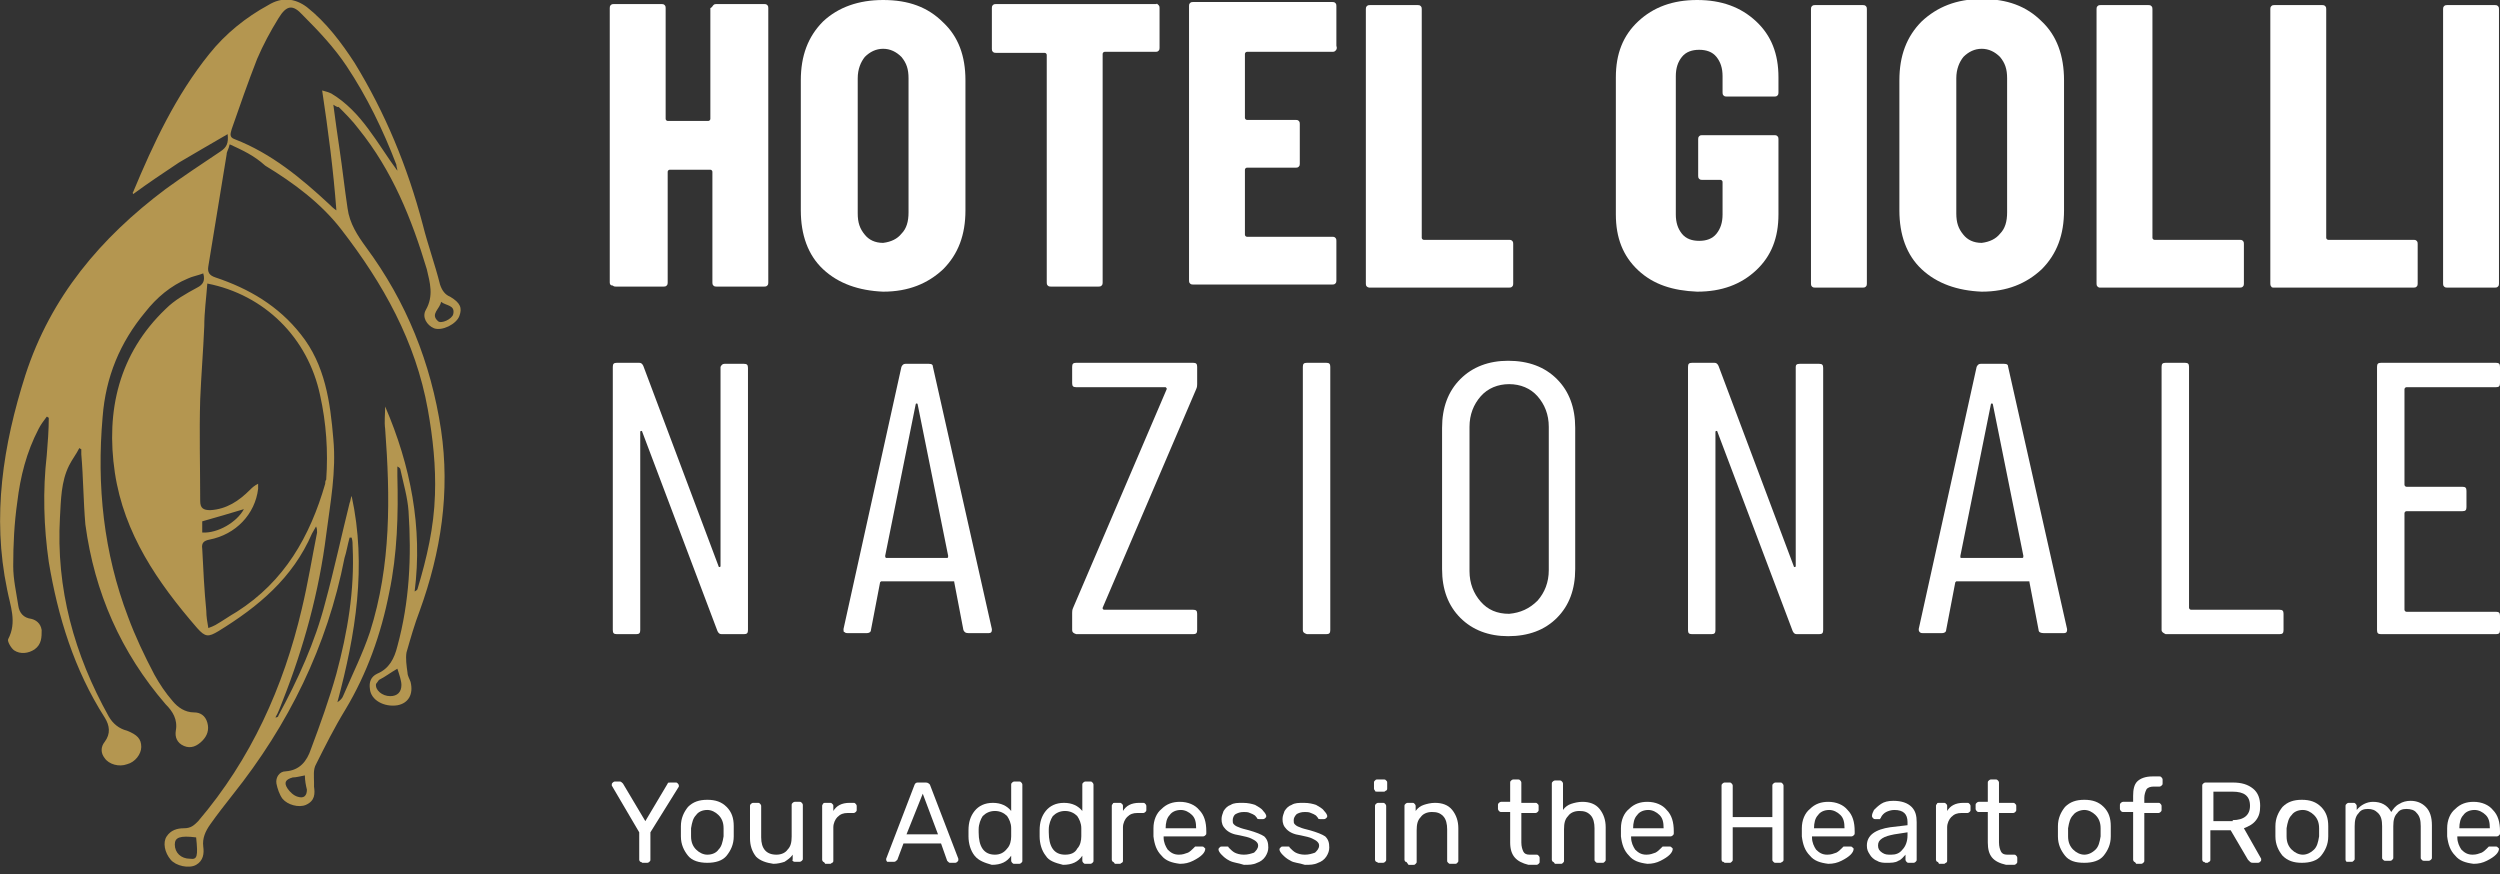 <?xml version="1.0" encoding="utf-8"?>
<!-- Generator: Adobe Illustrator 23.0.4, SVG Export Plug-In . SVG Version: 6.00 Build 0)  -->
<svg version="1.1" id="Livello_1" xmlns="http://www.w3.org/2000/svg" xmlns:xlink="http://www.w3.org/1999/xlink" x="0px" y="0px"
	 viewBox="0 0 246 86" style="enable-background:new 0 0 246 86;" xml:space="preserve">
<rect x="0" y="0" width="246" height="86" fill="#333333" stroke="none"/>
<style type="text/css">
	.st0{fill:#B49650;}
	.st1{fill:#FFFFFF;}
</style>
<g>
	<g>
		<g>
			<path class="st0" d="M32.8,10.3c0.2,1.6,0.4,2.9,0.6,4.3c0.3,2,0.5,3.9,0.8,5.9c0.2,1.5,1,2.7,1.8,3.8c4,5.4,6.4,11.4,7.4,18
				c0.9,6.1,0,12-2.1,17.8c-0.5,1.3-0.9,2.7-1.3,4.1c-0.1,0.6,0,1.3,0.1,2c0,0.3,0.2,0.6,0.3,0.9c0.3,1.2-0.2,2.1-1.3,2.3
				c-1.3,0.2-2.6-0.5-2.7-1.6c-0.1-0.7,0.1-1.2,0.7-1.5c1.2-0.5,1.7-1.5,2-2.7c1.2-4.4,1.4-8.8,1.1-13.3c-0.1-1.4-0.5-2.7-0.8-4.1
				c0-0.1-0.1-0.2-0.3-0.3c0,0.3,0,0.6,0,0.9c0.1,3.8,0,7.7-0.8,11.5c-0.8,4.1-2.2,8-4.3,11.5c-1.1,1.8-2,3.6-2.9,5.4
				c-0.3,0.5-0.2,1.2-0.2,1.8c0,0.1,0,0.2,0,0.4c0.1,0.7,0.1,1.4-0.8,1.8c-0.7,0.3-1.8,0-2.3-0.6c-0.3-0.4-0.5-1-0.6-1.5
				c-0.1-0.6,0.3-1.2,0.9-1.2c1.4-0.1,2.1-1,2.5-2.2c0.9-2.4,1.8-4.9,2.5-7.4c1.1-4.1,1.8-8.2,1.6-12.5c0-0.3,0-0.6-0.1-0.9
				c-0.1,0-0.1,0-0.2,0c-0.2,0.7-0.3,1.4-0.5,2c-1.7,8.7-5.5,16.4-11,23.3c-0.7,0.9-1.5,1.9-2.2,2.9c-0.5,0.7-0.8,1.4-0.7,2.2
				c0.1,0.7,0,1.4-0.7,1.8c-0.7,0.4-2,0.1-2.5-0.5c-0.6-0.7-0.8-1.7-0.4-2.3c0.4-0.6,1-0.8,1.7-0.8c0.7,0,1-0.3,1.4-0.7
				c5.2-6.1,8.4-13.2,10.2-20.9c0.6-2.5,1-5,1.5-7.5c0-0.2,0-0.4-0.1-0.6c-0.1,0.2-0.3,0.5-0.4,0.7c-1.9,4.4-5.3,7.2-9.2,9.6
				c-1,0.6-1.3,0.6-2.1-0.3c-3.9-4.5-7.2-9.3-8.1-15.3c-0.9-6.1,0.4-11.7,5-16.1c0.9-0.9,2-1.5,3.1-2.1c0.6-0.3,0.8-0.7,0.6-1.4
				c-0.5,0.2-1.1,0.3-1.5,0.5c-1.7,0.7-3.1,1.9-4.2,3.3c-2.5,3-3.9,6.4-4.2,10.3c-0.6,6.8,0.1,13.4,2.5,19.7
				c0.7,1.9,1.6,3.8,2.6,5.7c0.5,0.9,1.1,1.8,1.8,2.6c0.5,0.6,1.2,1.1,2.1,1.1c0.6,0,1.1,0.3,1.3,1c0.2,0.7,0,1.3-0.5,1.8
				c-0.5,0.5-1.1,0.8-1.8,0.5c-0.7-0.3-0.9-0.9-0.8-1.5c0.2-1.1-0.3-1.9-1-2.6c-4.4-5.1-7-11-7.9-17.7C8.2,49.3,8.2,47,8,44.7
				c0-0.2,0-0.3,0-0.5c-0.1,0-0.1-0.1-0.2-0.1c-0.3,0.6-0.7,1.1-1,1.7C6,47.4,6,49.2,5.9,50.9c-0.4,7,1.4,13.5,4.8,19.6
				c0.4,0.7,1,1.2,1.8,1.4c1,0.4,1.4,0.8,1.4,1.6c0,0.7-0.6,1.5-1.4,1.7c-0.8,0.3-1.8,0-2.2-0.6c-0.4-0.5-0.4-1.1,0-1.6
				c0.6-0.8,0.5-1.6,0-2.4c-3-4.7-4.6-9.9-5.5-15.3c-0.5-3.5-0.6-7-0.2-10.5c0.1-1.2,0.2-2.5,0.2-3.7c-0.1,0-0.1-0.1-0.2-0.1
				c-0.3,0.4-0.6,0.8-0.8,1.2c-1.2,2.3-1.8,4.7-2.1,7.2c-0.3,2.1-0.4,4.2-0.4,6.3c0,1.3,0.3,2.6,0.5,3.9c0.1,0.7,0.5,1.2,1.3,1.3
				C3.5,61,4,61.3,4.1,62c0,0.7,0,1.4-0.7,1.9c-0.6,0.4-1.4,0.5-2,0.1c-0.3-0.2-0.7-0.9-0.6-1.1C1.7,61.2,1,59.6,0.7,58
				c-1.5-7.2-0.4-14.2,1.8-21.1c2.5-7.7,7.4-13.5,13.8-18.3c1.8-1.3,3.6-2.5,5.4-3.7c0.6-0.4,0.8-0.8,0.7-1.7
				c-1.7,1-3.3,1.9-4.8,2.8c-1.5,1-3,2-4.5,3.1c0-0.1-0.1-0.1,0-0.2c2-4.8,4.2-9.5,7.5-13.6c1.6-2,3.6-3.6,5.8-4.8
				c1.3-0.8,2.6-0.7,3.8,0.2c1.9,1.5,3.4,3.5,4.7,5.5c3,4.9,5.2,10.2,6.7,15.9c0.5,2,1.2,3.9,1.7,5.9c0.2,0.6,0.5,1,1,1.2
				c1,0.6,1.2,1.1,0.9,1.9c-0.3,0.8-1.7,1.5-2.5,1.2c-0.7-0.3-1.2-1.1-0.8-1.8c0.8-1.4,0.4-2.7,0.1-4c-1.5-5-3.4-9.7-6.7-13.8
				c-0.6-0.8-1.3-1.5-2-2.2C33.3,10.6,33.1,10.5,32.8,10.3z M22.6,14.2c-0.1,0.5-0.3,0.7-0.3,1c-0.6,3.7-1.2,7.3-1.8,11
				c-0.1,0.6,0.1,0.9,0.7,1.1c3.3,1.1,6.2,2.8,8.4,5.6c2.4,3,2.9,6.7,3.2,10.3c0.3,3.2-0.3,6.3-0.7,9.4c-0.7,5.6-2.2,11.1-4.3,16.4
				c-0.2,0.5-0.4,1.1-0.7,1.6c0.2,0,0.3-0.1,0.3-0.2c1.9-3.5,3.6-7.2,4.6-11.1c0.9-3.3,1.6-6.6,2.4-9.8c0.1-0.2,0.1-0.5,0.2-0.7
				c1.5,6.9,0.4,13.6-1.4,20.3c0.3-0.2,0.5-0.4,0.6-0.7c0.9-2.1,1.9-4.1,2.6-6.2c2.1-6.6,2-13.3,1.5-20c-0.1-0.7,0-1.5,0-2.2
				c2.5,5.8,3.7,11.9,2.9,18.2c0.2-0.1,0.3-0.2,0.3-0.3c0.9-3,1.6-6,1.7-9.2c0.1-2.8-0.2-5.6-0.7-8.4c-1.2-6.7-4.4-12.4-8.5-17.7
				c-2-2.6-4.7-4.6-7.5-6.3C25,15.3,23.9,14.8,22.6,14.2z M20.4,27.9c-0.1,1.4-0.3,2.8-0.3,4.2c-0.1,2.4-0.3,4.8-0.4,7.2
				c-0.1,3.3,0,6.7,0,10c0,0.7,0.3,0.9,1,0.9c1.6-0.1,2.8-0.9,3.9-2c0.2-0.2,0.4-0.4,0.8-0.6c0,0.3,0,0.4,0,0.5
				c-0.3,2.5-2.2,4.5-4.8,5c-0.5,0.1-0.8,0.3-0.7,0.9c0.1,2,0.2,4.1,0.4,6.1c0,0.6,0.1,1.1,0.2,1.7c0.3-0.1,0.5-0.2,0.7-0.3
				c0.7-0.4,1.4-0.9,2.1-1.3c4.7-3,7.2-7.4,8.7-12.6c0-0.1,0-0.3,0.1-0.4c0.2-2.8,0-5.6-0.6-8.3C30.3,33.2,26,29,20.4,27.9z
				 M31.7,8.9c0.4,0.1,0.7,0.2,0.9,0.3c3,1.8,4.5,4.9,6.5,7.6c0-0.2-0.1-0.4-0.1-0.6c-1.3-3.4-2.9-6.7-4.9-9.7
				c-1.2-1.8-2.7-3.4-4.3-5c-1-1.1-1.6-1-2.4,0.3c-0.8,1.3-1.5,2.6-2.1,4c-0.9,2.3-1.7,4.6-2.5,6.9c-0.1,0.4-0.3,0.8,0.3,1
				c3.6,1.4,6.5,3.8,9.3,6.4c0.2,0.2,0.4,0.4,0.7,0.6C32.8,16.7,32.3,12.9,31.7,8.9z M39.1,65.8c-0.7,0.4-1.2,0.8-1.8,1.1
				c-0.1,0.1-0.2,0.3-0.3,0.4c-0.1,0.6,0.6,1.2,1.4,1.2c0.7,0,1.1-0.4,1.1-1.1C39.5,67,39.3,66.4,39.1,65.8z M24,50.1
				c-1.3,0.4-2.7,0.8-4.1,1.2c0,0.3,0,0.7,0,1.1C21.4,52.5,23.3,51.4,24,50.1z M19.3,82.4c-1.6-0.2-2.1,0-2.1,0.7
				c0,0.8,0.6,1.4,1.5,1.4C19.4,84.6,19.5,84.3,19.3,82.4z M30,76.3c-0.5,0.1-0.9,0.2-1.2,0.2c-0.7,0.2-0.9,0.5-0.5,1.1
				c0.2,0.3,0.6,0.7,1,0.8c0.6,0.2,0.9-0.1,0.9-0.7C30.1,77.3,30,76.8,30,76.3z M43.4,29.7c-0.1,0.7-1.1,1.2-0.3,1.9
				c0.3,0.3,1.4-0.2,1.5-0.7C44.8,30,43.9,30.1,43.4,29.7z"/>
		</g>
	</g>
	<g>
		<path class="st1" d="M70.2,0.5c0.1-0.1,0.2-0.1,0.3-0.1h4.7c0.1,0,0.2,0,0.3,0.1c0.1,0.1,0.1,0.2,0.1,0.3v27c0,0.1,0,0.2-0.1,0.3
			c-0.1,0.1-0.2,0.1-0.3,0.1h-4.7c-0.1,0-0.2,0-0.3-0.1c-0.1-0.1-0.1-0.2-0.1-0.3V16.9c0-0.1-0.1-0.2-0.2-0.2h-4
			c-0.1,0-0.2,0.1-0.2,0.2v10.9c0,0.1,0,0.2-0.1,0.3c-0.1,0.1-0.2,0.1-0.3,0.1h-4.7c-0.1,0-0.2,0-0.3-0.1C60.1,28.1,60,28,60,27.8
			v-27c0-0.1,0-0.2,0.1-0.3c0.1-0.1,0.2-0.1,0.3-0.1h4.7c0.1,0,0.2,0,0.3,0.1c0.1,0.1,0.1,0.2,0.1,0.3v10.9c0,0.1,0.1,0.2,0.2,0.2h4
			c0.1,0,0.2-0.1,0.2-0.2V0.8C70.1,0.7,70.1,0.6,70.2,0.5z"/>
		<path class="st1" d="M81,26.5c-1.5-1.4-2.2-3.4-2.2-5.8V7.9c0-2.4,0.7-4.3,2.2-5.8C82.5,0.7,84.5,0,86.9,0c2.5,0,4.4,0.7,5.9,2.2
			C94.3,3.6,95,5.5,95,7.9v12.8c0,2.4-0.7,4.3-2.2,5.8c-1.5,1.4-3.4,2.2-5.9,2.2C84.5,28.6,82.5,27.9,81,26.5z M88.7,23
			c0.5-0.5,0.7-1.2,0.7-2.1V7.7c0-0.9-0.2-1.5-0.7-2.1c-0.5-0.5-1.1-0.8-1.8-0.8c-0.7,0-1.3,0.3-1.8,0.8c-0.4,0.5-0.7,1.2-0.7,2.1
			V21c0,0.9,0.2,1.5,0.7,2.1c0.4,0.5,1,0.8,1.8,0.8C87.7,23.8,88.3,23.5,88.7,23z"/>
		<path class="st1" d="M114,0.5c0.1,0.1,0.1,0.2,0.1,0.3v3.9c0,0.1,0,0.2-0.1,0.3c-0.1,0.1-0.2,0.1-0.3,0.1h-5
			c-0.1,0-0.2,0.1-0.2,0.2v22.5c0,0.1,0,0.2-0.1,0.3c-0.1,0.1-0.2,0.1-0.3,0.1h-4.7c-0.1,0-0.2,0-0.3-0.1c-0.1-0.1-0.1-0.2-0.1-0.3
			V5.4c0-0.1-0.1-0.2-0.2-0.2h-4.8c-0.1,0-0.2,0-0.3-0.1c-0.1-0.1-0.1-0.2-0.1-0.3V0.8c0-0.1,0-0.2,0.1-0.3c0.1-0.1,0.2-0.1,0.3-0.1
			h15.8C113.8,0.3,113.9,0.4,114,0.5z"/>
		<path class="st1" d="M131.4,5c-0.1,0.1-0.2,0.1-0.3,0.1h-8.4c-0.1,0-0.2,0.1-0.2,0.2v6.3c0,0.1,0.1,0.2,0.2,0.2h4.8
			c0.1,0,0.2,0,0.3,0.1c0.1,0.1,0.1,0.2,0.1,0.3v3.9c0,0.1,0,0.2-0.1,0.3c-0.1,0.1-0.2,0.1-0.3,0.1h-4.8c-0.1,0-0.2,0.1-0.2,0.2v6.4
			c0,0.1,0.1,0.2,0.2,0.2h8.4c0.1,0,0.2,0,0.3,0.1c0.1,0.1,0.1,0.2,0.1,0.3v3.9c0,0.1,0,0.2-0.1,0.3c-0.1,0.1-0.2,0.1-0.3,0.1h-13.7
			c-0.1,0-0.2,0-0.3-0.1c-0.1-0.1-0.1-0.2-0.1-0.3v-27c0-0.1,0-0.2,0.1-0.3c0.1-0.1,0.2-0.1,0.3-0.1h13.7c0.1,0,0.2,0,0.3,0.1
			c0.1,0.1,0.1,0.2,0.1,0.3v3.9C131.6,4.8,131.5,4.9,131.4,5z"/>
		<path class="st1" d="M134.5,28.2c-0.1-0.1-0.1-0.2-0.1-0.3v-27c0-0.1,0-0.2,0.1-0.3c0.1-0.1,0.2-0.1,0.3-0.1h4.7
			c0.1,0,0.2,0,0.3,0.1c0.1,0.1,0.1,0.2,0.1,0.3v22.5c0,0.1,0.1,0.2,0.2,0.2h8.4c0.1,0,0.2,0,0.3,0.1c0.1,0.1,0.1,0.2,0.1,0.3v3.9
			c0,0.1,0,0.2-0.1,0.3c-0.1,0.1-0.2,0.1-0.3,0.1h-13.8C134.8,28.3,134.6,28.3,134.5,28.2z"/>
		<path class="st1" d="M161.2,26.6c-1.5-1.4-2.2-3.2-2.2-5.5V7.6c0-2.3,0.7-4.1,2.2-5.5c1.5-1.4,3.4-2.1,5.8-2.1
			c2.4,0,4.3,0.7,5.8,2.1c1.5,1.4,2.2,3.2,2.2,5.5v1.5c0,0.1,0,0.2-0.1,0.3c-0.1,0.1-0.2,0.1-0.3,0.1h-4.7c-0.1,0-0.2,0-0.3-0.1
			c-0.1-0.1-0.1-0.2-0.1-0.3V7.5c0-0.8-0.2-1.4-0.6-1.9c-0.4-0.5-1-0.7-1.7-0.7c-0.7,0-1.3,0.2-1.7,0.7c-0.4,0.5-0.6,1.1-0.6,1.9
			v13.6c0,0.8,0.2,1.4,0.6,1.9c0.4,0.5,1,0.7,1.7,0.7c0.7,0,1.3-0.2,1.7-0.7c0.4-0.5,0.6-1.1,0.6-1.9v-3.2c0-0.1-0.1-0.2-0.2-0.2
			h-1.8c-0.1,0-0.2,0-0.3-0.1c-0.1-0.1-0.1-0.2-0.1-0.3v-3.6c0-0.1,0-0.2,0.1-0.3c0.1-0.1,0.2-0.1,0.3-0.1h7.1c0.1,0,0.2,0,0.3,0.1
			c0.1,0.1,0.1,0.2,0.1,0.3v7.4c0,2.3-0.7,4.1-2.2,5.5c-1.5,1.4-3.4,2.1-5.8,2.1C164.6,28.6,162.7,28,161.2,26.6z"/>
		<path class="st1" d="M178.3,28.2c-0.1-0.1-0.1-0.2-0.1-0.3v-27c0-0.1,0-0.2,0.1-0.3c0.1-0.1,0.2-0.1,0.3-0.1h4.7
			c0.1,0,0.2,0,0.3,0.1c0.1,0.1,0.1,0.2,0.1,0.3v27c0,0.1,0,0.2-0.1,0.3c-0.1,0.1-0.2,0.1-0.3,0.1h-4.7
			C178.5,28.3,178.4,28.3,178.3,28.2z"/>
		<path class="st1" d="M189.1,26.5c-1.5-1.4-2.2-3.4-2.2-5.8V7.9c0-2.4,0.7-4.3,2.2-5.8c1.5-1.4,3.4-2.2,5.9-2.2
			c2.5,0,4.4,0.7,5.9,2.2c1.5,1.4,2.2,3.4,2.2,5.8v12.8c0,2.4-0.7,4.3-2.2,5.8c-1.5,1.4-3.4,2.2-5.9,2.2
			C192.6,28.6,190.6,27.9,189.1,26.5z M196.8,23c0.5-0.5,0.7-1.2,0.7-2.1V7.7c0-0.9-0.2-1.5-0.7-2.1c-0.5-0.5-1.1-0.8-1.8-0.8
			c-0.7,0-1.3,0.3-1.8,0.8c-0.4,0.5-0.7,1.2-0.7,2.1V21c0,0.9,0.2,1.5,0.7,2.1c0.4,0.5,1,0.8,1.8,0.8
			C195.8,23.8,196.4,23.5,196.8,23z"/>
		<path class="st1" d="M206.4,28.2c-0.1-0.1-0.1-0.2-0.1-0.3v-27c0-0.1,0-0.2,0.1-0.3c0.1-0.1,0.2-0.1,0.3-0.1h4.7
			c0.1,0,0.2,0,0.3,0.1c0.1,0.1,0.1,0.2,0.1,0.3v22.5c0,0.1,0.1,0.2,0.2,0.2h8.4c0.1,0,0.2,0,0.3,0.1c0.1,0.1,0.1,0.2,0.1,0.3v3.9
			c0,0.1,0,0.2-0.1,0.3c-0.1,0.1-0.2,0.1-0.3,0.1h-13.8C206.6,28.3,206.5,28.3,206.4,28.2z"/>
		<path class="st1" d="M223.5,28.2c-0.1-0.1-0.1-0.2-0.1-0.3v-27c0-0.1,0-0.2,0.1-0.3c0.1-0.1,0.2-0.1,0.3-0.1h4.7
			c0.1,0,0.2,0,0.3,0.1c0.1,0.1,0.1,0.2,0.1,0.3v22.5c0,0.1,0.1,0.2,0.2,0.2h8.4c0.1,0,0.2,0,0.3,0.1c0.1,0.1,0.1,0.2,0.1,0.3v3.9
			c0,0.1,0,0.2-0.1,0.3c-0.1,0.1-0.2,0.1-0.3,0.1h-13.8C223.7,28.3,223.5,28.3,223.5,28.2z"/>
		<path class="st1" d="M240.5,28.2c-0.1-0.1-0.1-0.2-0.1-0.3v-27c0-0.1,0-0.2,0.1-0.3c0.1-0.1,0.2-0.1,0.3-0.1h4.7
			c0.1,0,0.2,0,0.3,0.1c0.1,0.1,0.1,0.2,0.1,0.3v27c0,0.1,0,0.2-0.1,0.3c-0.1,0.1-0.2,0.1-0.3,0.1h-4.7
			C240.7,28.3,240.6,28.3,240.5,28.2z"/>
	</g>
	<g>
		<path class="st1" d="M71.3,35.8h1.9c0.3,0,0.4,0.1,0.4,0.4V62c0,0.3-0.1,0.4-0.4,0.4H71c-0.2,0-0.3-0.1-0.4-0.3l-7.4-19.6
			c0-0.1-0.1-0.1-0.1-0.1c-0.1,0-0.1,0.1-0.1,0.1L63,62c0,0.3-0.1,0.4-0.4,0.4h-1.9c-0.3,0-0.4-0.1-0.4-0.4V36.1
			c0-0.3,0.1-0.4,0.4-0.4h2.2c0.2,0,0.3,0.1,0.4,0.3l7.4,19.7c0,0.1,0.1,0.1,0.1,0.1c0.1,0,0.1-0.1,0.1-0.1V36.1
			C71,35.9,71.1,35.8,71.3,35.8z"/>
		<path class="st1" d="M94.8,62l-0.9-4.7c0-0.1,0-0.1-0.1-0.1c0,0-0.1,0-0.1,0h-6.9c-0.1,0-0.1,0-0.1,0c0,0-0.1,0.1-0.1,0.1L85.7,62
			c0,0.2-0.2,0.3-0.4,0.3h-1.9c-0.1,0-0.2,0-0.3-0.1C83,62.2,83,62.1,83,61.9l5.7-25.8c0.1-0.2,0.2-0.3,0.4-0.3h2.3
			c0.3,0,0.4,0.1,0.4,0.3l5.8,25.8V62c0,0.2-0.1,0.3-0.3,0.3h-2C95,62.3,94.9,62.2,94.8,62z M87.2,54.9h6c0.1,0,0.1-0.1,0.1-0.2
			l-3-14.9c0-0.1-0.1-0.1-0.1-0.1c0,0-0.1,0-0.1,0.1l-3,14.9C87.1,54.9,87.2,54.9,87.2,54.9z"/>
		<path class="st1" d="M105.5,62v-1.7c0-0.1,0-0.3,0.1-0.5l9.2-21.5c0-0.1,0-0.1,0-0.1c0,0-0.1-0.1-0.1-0.1h-8.8
			c-0.3,0-0.4-0.1-0.4-0.4v-1.6c0-0.3,0.1-0.4,0.4-0.4h11.5c0.3,0,0.4,0.1,0.4,0.4v1.7c0,0.1,0,0.3-0.1,0.5l-9.2,21.5
			c0,0.1,0,0.1,0,0.1c0,0,0.1,0.1,0.1,0.1h8.8c0.3,0,0.4,0.1,0.4,0.4V62c0,0.3-0.1,0.4-0.4,0.4h-11.5
			C105.6,62.3,105.5,62.2,105.5,62z"/>
		<path class="st1" d="M128.2,62V36.1c0-0.3,0.1-0.4,0.4-0.4h1.9c0.3,0,0.4,0.1,0.4,0.4V62c0,0.3-0.1,0.4-0.4,0.4h-1.9
			C128.3,62.3,128.2,62.2,128.2,62z"/>
		<path class="st1" d="M143.7,60.8c-1.2-1.2-1.8-2.8-1.8-4.8V42.1c0-2,0.6-3.6,1.8-4.8c1.2-1.2,2.8-1.8,4.7-1.8c2,0,3.6,0.6,4.8,1.8
			c1.2,1.2,1.8,2.8,1.8,4.8V56c0,2-0.6,3.6-1.8,4.8c-1.2,1.2-2.8,1.8-4.8,1.8C146.5,62.6,144.9,62,143.7,60.8z M151.3,59.1
			c0.7-0.8,1.1-1.8,1.1-3V42c0-1.2-0.4-2.2-1.1-3c-0.7-0.8-1.7-1.2-2.8-1.2c-1.1,0-2.1,0.4-2.8,1.2c-0.7,0.8-1.1,1.8-1.1,3v14.2
			c0,1.2,0.4,2.2,1.1,3c0.7,0.8,1.6,1.2,2.8,1.2C149.6,60.3,150.5,59.9,151.3,59.1z"/>
		<path class="st1" d="M177.1,35.8h1.9c0.3,0,0.4,0.1,0.4,0.4V62c0,0.3-0.1,0.4-0.4,0.4h-2.2c-0.2,0-0.3-0.1-0.4-0.3l-7.4-19.6
			c0-0.1-0.1-0.1-0.1-0.1c-0.1,0-0.1,0.1-0.1,0.1l0,19.5c0,0.3-0.1,0.4-0.4,0.4h-1.9c-0.3,0-0.4-0.1-0.4-0.4V36.1
			c0-0.3,0.1-0.4,0.4-0.4h2.2c0.2,0,0.3,0.1,0.4,0.3l7.4,19.7c0,0.1,0.1,0.1,0.1,0.1c0.1,0,0.1-0.1,0.1-0.1V36.1
			C176.7,35.9,176.8,35.8,177.1,35.8z"/>
		<path class="st1" d="M200.6,62l-0.9-4.7c0-0.1,0-0.1-0.1-0.1c0,0-0.1,0-0.1,0h-6.9c-0.1,0-0.1,0-0.1,0c0,0-0.1,0.1-0.1,0.1
			l-0.9,4.7c0,0.2-0.2,0.3-0.4,0.3h-1.9c-0.1,0-0.2,0-0.3-0.1c-0.1-0.1-0.1-0.2-0.1-0.3l5.7-25.8c0.1-0.2,0.2-0.3,0.4-0.3h2.3
			c0.3,0,0.4,0.1,0.4,0.3l5.8,25.8V62c0,0.2-0.1,0.3-0.3,0.3h-2C200.8,62.3,200.6,62.2,200.6,62z M193,54.9h6c0.1,0,0.1-0.1,0.1-0.2
			l-3-14.9c0-0.1-0.1-0.1-0.1-0.1c0,0-0.1,0-0.1,0.1l-3,14.9C192.9,54.9,192.9,54.9,193,54.9z"/>
		<path class="st1" d="M212.7,62V36.1c0-0.3,0.1-0.4,0.4-0.4h1.9c0.3,0,0.4,0.1,0.4,0.4v23.7c0,0.1,0.1,0.2,0.2,0.2h8.7
			c0.3,0,0.4,0.1,0.4,0.4V62c0,0.3-0.1,0.4-0.4,0.4h-11.2C212.9,62.3,212.7,62.2,212.7,62z"/>
		<path class="st1" d="M245.6,38.1h-8.8c-0.1,0-0.2,0.1-0.2,0.2v9.4c0,0.1,0.1,0.2,0.2,0.2h5.5c0.3,0,0.4,0.1,0.4,0.4v1.6
			c0,0.3-0.1,0.4-0.4,0.4h-5.5c-0.1,0-0.2,0.1-0.2,0.2v9.5c0,0.1,0.1,0.2,0.2,0.2h8.8c0.3,0,0.4,0.1,0.4,0.4V62
			c0,0.3-0.1,0.4-0.4,0.4h-11.3c-0.3,0-0.4-0.1-0.4-0.4V36.1c0-0.3,0.1-0.4,0.4-0.4h11.3c0.3,0,0.4,0.1,0.4,0.4v1.6
			C246,38,245.9,38.1,245.6,38.1z"/>
	</g>
	<g>
		<path class="st1" d="M63,84.8c0,0-0.1-0.1-0.1-0.2v-2.7l-2.7-4.6c0,0,0-0.1,0-0.1c0-0.1,0-0.1,0.1-0.2c0,0,0.1-0.1,0.2-0.1h0.5
			c0.1,0,0.2,0.1,0.3,0.2l2.2,3.7l2.2-3.7C65.7,77,65.8,77,66,77h0.5c0.1,0,0.1,0,0.2,0.1c0,0,0.1,0.1,0.1,0.2c0,0,0,0.1,0,0.1
			L64,81.9v2.7c0,0.1,0,0.1-0.1,0.2c0,0-0.1,0.1-0.2,0.1h-0.5C63.1,84.8,63,84.8,63,84.8z"/>
		<path class="st1" d="M67.7,84.2c-0.4-0.5-0.7-1.1-0.7-1.9l0-0.5l0-0.5c0-0.8,0.3-1.4,0.7-1.9c0.5-0.5,1.1-0.7,1.9-0.7
			c0.8,0,1.4,0.2,1.9,0.7c0.5,0.5,0.7,1.1,0.7,1.9c0,0.2,0,0.3,0,0.5c0,0.2,0,0.3,0,0.5c0,0.8-0.3,1.4-0.7,1.9
			c-0.4,0.5-1.1,0.7-1.9,0.7C68.8,84.9,68.1,84.7,67.7,84.2z M70.7,83.6c0.3-0.3,0.4-0.7,0.5-1.3c0-0.1,0-0.2,0-0.4
			c0-0.2,0-0.4,0-0.4c0-0.6-0.2-1-0.5-1.3c-0.3-0.3-0.7-0.5-1.1-0.5c-0.5,0-0.9,0.2-1.1,0.5c-0.3,0.3-0.4,0.7-0.5,1.3l0,0.4l0,0.4
			c0,0.6,0.2,1,0.5,1.3c0.3,0.3,0.7,0.5,1.1,0.5C70.1,84.1,70.5,83.9,70.7,83.6z"/>
		<path class="st1" d="M74.4,84.3c-0.4-0.5-0.6-1.1-0.6-1.8v-3.2c0-0.1,0-0.1,0.1-0.2c0,0,0.1-0.1,0.2-0.1h0.5c0.1,0,0.1,0,0.2,0.1
			c0,0,0.1,0.1,0.1,0.2v3.1c0,1.1,0.5,1.7,1.5,1.7c0.5,0,0.9-0.2,1.1-0.5c0.3-0.3,0.4-0.7,0.4-1.3v-3.1c0-0.1,0-0.1,0.1-0.2
			c0,0,0.1-0.1,0.2-0.1h0.5c0.1,0,0.1,0,0.2,0.1c0,0,0.1,0.1,0.1,0.2v5.3c0,0.1,0,0.1-0.1,0.2c0,0-0.1,0.1-0.2,0.1h-0.5
			c-0.1,0-0.1,0-0.2-0.1S78,84.6,78,84.6v-0.5c-0.2,0.3-0.5,0.5-0.8,0.7c-0.3,0.1-0.7,0.2-1.1,0.2C75.4,84.9,74.8,84.7,74.4,84.3z"
			/>
		<path class="st1" d="M81,84.8c0,0-0.1-0.1-0.1-0.2v-5.3c0-0.1,0-0.1,0.1-0.2c0-0.1,0.1-0.1,0.2-0.1h0.5c0.1,0,0.1,0,0.2,0.1
			s0.1,0.1,0.1,0.2v0.5c0.3-0.5,0.8-0.8,1.6-0.8h0.4c0.1,0,0.1,0,0.2,0.1c0,0,0.1,0.1,0.1,0.2v0.4c0,0.1,0,0.1-0.1,0.2
			c0,0-0.1,0.1-0.2,0.1h-0.6c-0.4,0-0.7,0.1-1,0.4c-0.2,0.2-0.4,0.6-0.4,1v3.3c0,0.1,0,0.1-0.1,0.2c-0.1,0-0.1,0.1-0.2,0.1h-0.5
			C81.1,84.8,81,84.8,81,84.8z"/>
		<path class="st1" d="M87.3,84.8c0,0-0.1-0.1-0.1-0.2l0-0.1l2.8-7.3c0.1-0.2,0.2-0.2,0.4-0.2h0.7c0.2,0,0.3,0.1,0.4,0.2l2.8,7.3
			l0,0.1c0,0.1,0,0.1-0.1,0.2c0,0-0.1,0.1-0.2,0.1h-0.5c-0.1,0-0.1,0-0.2-0.1c0,0-0.1-0.1-0.1-0.1L92.6,83h-3.7l-0.6,1.6
			c-0.1,0.1-0.2,0.2-0.3,0.2h-0.5C87.4,84.8,87.4,84.8,87.3,84.8z M89.2,82.1h3.1l-1.5-4L89.2,82.1z"/>
		<path class="st1" d="M95.9,84.2c-0.4-0.5-0.6-1.2-0.6-1.9l0-0.3l0-0.3c0-0.8,0.2-1.4,0.6-1.9c0.4-0.5,1-0.8,1.8-0.8
			c0.8,0,1.4,0.3,1.8,0.8v-2.6c0-0.1,0-0.1,0.1-0.2c0,0,0.1-0.1,0.2-0.1h0.5c0.1,0,0.1,0,0.2,0.1c0,0,0.1,0.1,0.1,0.2v7.5
			c0,0.1,0,0.1-0.1,0.2c0,0-0.1,0.1-0.2,0.1h-0.5c-0.1,0-0.1,0-0.2-0.1c0,0-0.1-0.1-0.1-0.2v-0.5c-0.4,0.6-1,0.9-1.9,0.9
			C96.9,84.9,96.3,84.7,95.9,84.2z M99.1,83.5c0.3-0.3,0.4-0.8,0.4-1.2c0-0.1,0-0.2,0-0.4c0-0.2,0-0.4,0-0.4c0-0.5-0.2-0.9-0.4-1.2
			c-0.3-0.3-0.7-0.5-1.2-0.5c-0.5,0-0.9,0.2-1.2,0.5c-0.2,0.3-0.4,0.8-0.4,1.3l0,0.3c0,1.4,0.5,2.2,1.6,2.2
			C98.4,84.1,98.8,83.9,99.1,83.5z"/>
		<path class="st1" d="M102.9,84.2c-0.4-0.5-0.6-1.2-0.6-1.9l0-0.3l0-0.3c0-0.8,0.2-1.4,0.6-1.9c0.4-0.5,1-0.8,1.8-0.8
			c0.8,0,1.4,0.3,1.8,0.8v-2.6c0-0.1,0-0.1,0.1-0.2c0,0,0.1-0.1,0.2-0.1h0.5c0.1,0,0.1,0,0.2,0.1c0,0,0.1,0.1,0.1,0.2v7.5
			c0,0.1,0,0.1-0.1,0.2c0,0-0.1,0.1-0.2,0.1h-0.5c-0.1,0-0.1,0-0.2-0.1c0,0-0.1-0.1-0.1-0.2v-0.5c-0.4,0.6-1,0.9-1.9,0.9
			C103.8,84.9,103.2,84.7,102.9,84.2z M106,83.5c0.3-0.3,0.4-0.8,0.4-1.2c0-0.1,0-0.2,0-0.4c0-0.2,0-0.4,0-0.4
			c0-0.5-0.2-0.9-0.4-1.2c-0.3-0.3-0.7-0.5-1.2-0.5c-0.5,0-0.9,0.2-1.2,0.5c-0.2,0.3-0.4,0.8-0.4,1.3l0,0.3c0,1.4,0.5,2.2,1.6,2.2
			C105.4,84.1,105.8,83.9,106,83.5z"/>
		<path class="st1" d="M109.5,84.8c0,0-0.1-0.1-0.1-0.2v-5.3c0-0.1,0-0.1,0.1-0.2c0-0.1,0.1-0.1,0.2-0.1h0.5c0.1,0,0.1,0,0.2,0.1
			s0.1,0.1,0.1,0.2v0.5c0.3-0.5,0.8-0.8,1.6-0.8h0.4c0.1,0,0.1,0,0.2,0.1c0,0,0.1,0.1,0.1,0.2v0.4c0,0.1,0,0.1-0.1,0.2
			c0,0-0.1,0.1-0.2,0.1h-0.6c-0.4,0-0.7,0.1-1,0.4c-0.2,0.2-0.4,0.6-0.4,1v3.3c0,0.1,0,0.1-0.1,0.2c-0.1,0-0.1,0.1-0.2,0.1h-0.5
			C109.6,84.8,109.5,84.8,109.5,84.8z"/>
		<path class="st1" d="M114.3,84.2c-0.5-0.5-0.7-1.1-0.8-1.9l0-0.4l0-0.4c0-0.8,0.3-1.5,0.8-1.9c0.5-0.5,1.1-0.7,1.8-0.7
			c0.8,0,1.5,0.3,1.9,0.8c0.5,0.5,0.7,1.2,0.7,2.1V82c0,0.1,0,0.1-0.1,0.2c0,0-0.1,0.1-0.2,0.1h-3.9v0.1c0,0.5,0.2,0.9,0.4,1.2
			c0.3,0.3,0.6,0.5,1.1,0.5c0.4,0,0.6-0.1,0.9-0.2c0.2-0.1,0.4-0.3,0.5-0.4c0.1-0.1,0.1-0.1,0.2-0.2c0,0,0.1,0,0.2,0h0.5
			c0.1,0,0.1,0,0.2,0.1c0,0,0.1,0.1,0.1,0.1c0,0.2-0.1,0.4-0.3,0.6c-0.2,0.2-0.5,0.4-0.9,0.6c-0.4,0.2-0.8,0.3-1.3,0.3
			C115.3,84.9,114.7,84.7,114.3,84.2z M117.7,81.5L117.7,81.5c0-0.6-0.1-1-0.4-1.3c-0.3-0.3-0.7-0.5-1.1-0.5c-0.5,0-0.9,0.2-1.1,0.5
			c-0.3,0.3-0.4,0.8-0.4,1.3v0H117.7z"/>
		<path class="st1" d="M121,84.7c-0.4-0.2-0.6-0.4-0.8-0.6c-0.2-0.2-0.3-0.4-0.3-0.5c0-0.1,0-0.1,0.1-0.2s0.1-0.1,0.2-0.1h0.5
			c0,0,0.1,0,0.1,0c0,0,0.1,0,0.1,0.1c0.2,0.2,0.4,0.4,0.6,0.5c0.2,0.1,0.5,0.2,0.9,0.2c0.4,0,0.7-0.1,1-0.2
			c0.2-0.2,0.4-0.4,0.4-0.7c0-0.2-0.1-0.3-0.2-0.4c-0.1-0.1-0.3-0.2-0.5-0.3c-0.2-0.1-0.6-0.2-1.1-0.3c-0.7-0.1-1.1-0.3-1.4-0.6
			c-0.3-0.3-0.4-0.6-0.4-1c0-0.3,0.1-0.5,0.2-0.8c0.2-0.3,0.4-0.5,0.7-0.6c0.3-0.2,0.7-0.2,1.2-0.2c0.5,0,0.9,0.1,1.2,0.2
			c0.3,0.2,0.6,0.3,0.8,0.6c0.2,0.2,0.3,0.4,0.3,0.5c0,0.1,0,0.1-0.1,0.2c0,0-0.1,0.1-0.2,0.1h-0.4c-0.1,0-0.2,0-0.2-0.1
			c-0.1-0.1-0.2-0.3-0.3-0.3c-0.1-0.1-0.2-0.1-0.4-0.2c-0.2-0.1-0.4-0.1-0.6-0.1c-0.4,0-0.6,0.1-0.8,0.2s-0.3,0.4-0.3,0.6
			c0,0.2,0,0.3,0.1,0.4c0.1,0.1,0.2,0.2,0.5,0.3c0.2,0.1,0.6,0.2,1,0.3c0.7,0.2,1.2,0.4,1.5,0.6c0.3,0.3,0.4,0.6,0.4,1.1
			c0,0.3-0.1,0.6-0.3,0.9c-0.2,0.3-0.5,0.5-0.8,0.6c-0.4,0.2-0.8,0.2-1.3,0.2C121.8,84.9,121.4,84.9,121,84.7z"/>
		<path class="st1" d="M127,84.7c-0.4-0.2-0.6-0.4-0.8-0.6c-0.2-0.2-0.3-0.4-0.3-0.5c0-0.1,0-0.1,0.1-0.2s0.1-0.1,0.2-0.1h0.5
			c0,0,0.1,0,0.1,0c0,0,0.1,0,0.1,0.1c0.2,0.2,0.4,0.4,0.6,0.5c0.2,0.1,0.5,0.2,0.9,0.2c0.4,0,0.7-0.1,1-0.2
			c0.2-0.2,0.4-0.4,0.4-0.7c0-0.2-0.1-0.3-0.2-0.4c-0.1-0.1-0.3-0.2-0.5-0.3s-0.6-0.2-1.1-0.3c-0.7-0.1-1.1-0.3-1.4-0.6
			c-0.3-0.3-0.4-0.6-0.4-1c0-0.3,0.1-0.5,0.2-0.8c0.2-0.3,0.4-0.5,0.7-0.6c0.3-0.2,0.7-0.2,1.2-0.2c0.5,0,0.9,0.1,1.2,0.2
			c0.3,0.2,0.6,0.3,0.8,0.6c0.2,0.2,0.3,0.4,0.3,0.5c0,0.1,0,0.1-0.1,0.2c0,0-0.1,0.1-0.2,0.1h-0.4c-0.1,0-0.2,0-0.2-0.1
			c-0.1-0.1-0.2-0.3-0.3-0.3c-0.1-0.1-0.2-0.1-0.4-0.2c-0.2-0.1-0.4-0.1-0.6-0.1c-0.4,0-0.6,0.1-0.8,0.2c-0.2,0.2-0.3,0.4-0.3,0.6
			c0,0.2,0,0.3,0.1,0.4c0.1,0.1,0.2,0.2,0.5,0.3c0.2,0.1,0.6,0.2,1,0.3c0.7,0.2,1.2,0.4,1.5,0.6c0.3,0.3,0.4,0.6,0.4,1.1
			c0,0.3-0.1,0.6-0.3,0.9c-0.2,0.3-0.5,0.5-0.8,0.6c-0.4,0.2-0.8,0.2-1.3,0.2C127.8,84.9,127.3,84.9,127,84.7z"/>
		<path class="st1" d="M135.3,77.8c0,0-0.1-0.1-0.1-0.2V77c0-0.1,0-0.1,0.1-0.2s0.1-0.1,0.2-0.1h0.7c0.1,0,0.1,0,0.2,0.1
			s0.1,0.1,0.1,0.2v0.6c0,0.1,0,0.1-0.1,0.2c-0.1,0-0.1,0.1-0.2,0.1h-0.7C135.4,77.9,135.3,77.9,135.3,77.8z M135.4,84.8
			c0,0-0.1-0.1-0.1-0.2v-5.3c0-0.1,0-0.1,0.1-0.2c0,0,0.1-0.1,0.2-0.1h0.5c0.1,0,0.1,0,0.2,0.1c0,0,0.1,0.1,0.1,0.2v5.3
			c0,0.1,0,0.1-0.1,0.2c0,0-0.1,0.1-0.2,0.1h-0.5C135.5,84.8,135.4,84.8,135.4,84.8z"/>
		<path class="st1" d="M138.3,84.8c0,0-0.1-0.1-0.1-0.2v-5.3c0-0.1,0-0.1,0.1-0.2c0,0,0.1-0.1,0.2-0.1h0.5c0.1,0,0.1,0,0.2,0.1
			c0,0,0.1,0.1,0.1,0.2v0.5c0.2-0.3,0.5-0.5,0.8-0.6c0.3-0.1,0.7-0.2,1.1-0.2c0.7,0,1.3,0.2,1.7,0.7c0.4,0.5,0.6,1.1,0.6,1.8v3.2
			c0,0.1,0,0.1-0.1,0.2s-0.1,0.1-0.2,0.1h-0.5c-0.1,0-0.1,0-0.2-0.1s-0.1-0.1-0.1-0.2v-3.1c0-0.5-0.1-1-0.4-1.3
			c-0.3-0.3-0.6-0.4-1.1-0.4c-0.5,0-0.9,0.2-1.1,0.5c-0.3,0.3-0.4,0.7-0.4,1.3v3.1c0,0.1,0,0.1-0.1,0.2s-0.1,0.1-0.2,0.1h-0.5
			C138.4,84.8,138.4,84.8,138.3,84.8z"/>
		<path class="st1" d="M148.6,82.9v-3h-0.9c-0.1,0-0.1,0-0.2-0.1c0,0-0.1-0.1-0.1-0.2v-0.4c0-0.1,0-0.1,0.1-0.2c0,0,0.1-0.1,0.2-0.1
			h0.9v-1.9c0-0.1,0-0.1,0.1-0.2c0,0,0.1-0.1,0.2-0.1h0.5c0.1,0,0.1,0,0.2,0.1c0,0,0.1,0.1,0.1,0.2V79h1.4c0.1,0,0.1,0,0.2,0.1
			s0.1,0.1,0.1,0.2v0.4c0,0.1,0,0.1-0.1,0.2c0,0-0.1,0.1-0.2,0.1h-1.4v2.9c0,0.4,0.1,0.7,0.2,0.9c0.1,0.2,0.3,0.3,0.6,0.3h0.7
			c0.1,0,0.1,0,0.2,0.1c0,0,0.1,0.1,0.1,0.2v0.4c0,0.1,0,0.1-0.1,0.2c0,0-0.1,0.1-0.2,0.1h-0.8C149.2,84.8,148.6,84.2,148.6,82.9z"
			/>
		<path class="st1" d="M152.8,84.8c0,0-0.1-0.1-0.1-0.2v-7.5c0-0.1,0-0.1,0.1-0.2c0,0,0.1-0.1,0.2-0.1h0.5c0.1,0,0.1,0,0.2,0.1
			c0,0,0.1,0.1,0.1,0.2v2.6c0.2-0.3,0.5-0.5,0.8-0.6c0.3-0.1,0.7-0.2,1.1-0.2c0.7,0,1.3,0.2,1.7,0.7c0.4,0.5,0.6,1.1,0.6,1.8v3.2
			c0,0.1,0,0.1-0.1,0.2s-0.1,0.1-0.2,0.1h-0.5c-0.1,0-0.1,0-0.2-0.1s-0.1-0.1-0.1-0.2v-3.1c0-0.5-0.1-1-0.4-1.3
			c-0.3-0.3-0.6-0.4-1.1-0.4c-0.5,0-0.9,0.2-1.1,0.5c-0.3,0.3-0.4,0.7-0.4,1.3v3.1c0,0.1,0,0.1-0.1,0.2s-0.1,0.1-0.2,0.1H153
			C152.9,84.8,152.8,84.8,152.8,84.8z"/>
		<path class="st1" d="M160.3,84.2c-0.5-0.5-0.7-1.1-0.8-1.9l0-0.4l0-0.4c0-0.8,0.3-1.5,0.8-1.9c0.5-0.5,1.1-0.7,1.8-0.7
			c0.8,0,1.5,0.3,1.9,0.8c0.5,0.5,0.7,1.2,0.7,2.1V82c0,0.1,0,0.1-0.1,0.2c0,0-0.1,0.1-0.2,0.1h-3.9v0.1c0,0.5,0.2,0.9,0.4,1.2
			c0.3,0.3,0.6,0.5,1.1,0.5c0.4,0,0.6-0.1,0.9-0.2c0.2-0.1,0.4-0.3,0.5-0.4c0.1-0.1,0.1-0.1,0.2-0.2c0,0,0.1,0,0.2,0h0.5
			c0.1,0,0.1,0,0.2,0.1c0,0,0.1,0.1,0.1,0.1c0,0.2-0.1,0.4-0.3,0.6c-0.2,0.2-0.5,0.4-0.9,0.6c-0.4,0.2-0.8,0.3-1.3,0.3
			C161.3,84.9,160.7,84.7,160.3,84.2z M163.7,81.5L163.7,81.5c0-0.6-0.1-1-0.4-1.3c-0.3-0.3-0.7-0.5-1.1-0.5c-0.5,0-0.9,0.2-1.1,0.5
			c-0.3,0.3-0.4,0.8-0.4,1.3v0H163.7z"/>
		<path class="st1" d="M169.5,84.8c0,0-0.1-0.1-0.1-0.2v-7.3c0-0.1,0-0.1,0.1-0.2c0,0,0.1-0.1,0.2-0.1h0.5c0.1,0,0.1,0,0.2,0.1
			c0,0,0.1,0.1,0.1,0.2v3.1h3.9v-3.1c0-0.1,0-0.1,0.1-0.2c0,0,0.1-0.1,0.2-0.1h0.5c0.1,0,0.1,0,0.2,0.1c0,0,0.1,0.1,0.1,0.2v7.3
			c0,0.1,0,0.1-0.1,0.2c-0.1,0-0.1,0.1-0.2,0.1h-0.5c-0.1,0-0.1,0-0.2-0.1s-0.1-0.1-0.1-0.2v-3.2h-3.9v3.2c0,0.1,0,0.1-0.1,0.2
			s-0.1,0.1-0.2,0.1h-0.5C169.6,84.8,169.6,84.8,169.5,84.8z"/>
		<path class="st1" d="M178.1,84.2c-0.5-0.5-0.7-1.1-0.8-1.9l0-0.4l0-0.4c0-0.8,0.3-1.5,0.8-1.9c0.5-0.5,1.1-0.7,1.8-0.7
			c0.8,0,1.5,0.3,1.9,0.8c0.5,0.5,0.7,1.2,0.7,2.1V82c0,0.1,0,0.1-0.1,0.2c0,0-0.1,0.1-0.2,0.1h-3.9v0.1c0,0.5,0.2,0.9,0.4,1.2
			c0.3,0.3,0.6,0.5,1.1,0.5c0.4,0,0.6-0.1,0.9-0.2c0.2-0.1,0.4-0.3,0.5-0.4c0.1-0.1,0.1-0.1,0.2-0.2c0,0,0.1,0,0.2,0h0.5
			c0.1,0,0.1,0,0.2,0.1c0,0,0.1,0.1,0.1,0.1c0,0.2-0.1,0.4-0.3,0.6c-0.2,0.2-0.5,0.4-0.9,0.6c-0.4,0.2-0.8,0.3-1.3,0.3
			C179.1,84.9,178.5,84.7,178.1,84.2z M181.5,81.5L181.5,81.5c0-0.6-0.1-1-0.4-1.3c-0.3-0.3-0.7-0.5-1.1-0.5c-0.5,0-0.9,0.2-1.1,0.5
			c-0.3,0.3-0.4,0.8-0.4,1.3v0H181.5z"/>
		<path class="st1" d="M184.7,84.7c-0.3-0.1-0.6-0.4-0.7-0.6c-0.2-0.3-0.3-0.5-0.3-0.9c0-0.5,0.2-0.9,0.6-1.2c0.4-0.3,1-0.5,1.7-0.6
			l1.7-0.2v-0.3c0-0.8-0.4-1.2-1.3-1.2c-0.3,0-0.6,0.1-0.8,0.2c-0.2,0.1-0.4,0.3-0.5,0.5c0,0.1-0.1,0.1-0.1,0.2c0,0-0.1,0-0.1,0
			h-0.4c-0.1,0-0.1,0-0.2-0.1c0,0-0.1-0.1-0.1-0.2c0-0.2,0.1-0.4,0.2-0.6c0.2-0.2,0.4-0.4,0.7-0.6c0.3-0.2,0.7-0.3,1.2-0.3
			c0.8,0,1.4,0.2,1.8,0.6c0.4,0.4,0.5,0.9,0.5,1.5v3.7c0,0.1,0,0.1-0.1,0.2c0,0-0.1,0.1-0.2,0.1h-0.5c-0.1,0-0.1,0-0.2-0.1
			c0,0-0.1-0.1-0.1-0.2v-0.5c-0.2,0.2-0.4,0.5-0.7,0.6c-0.3,0.2-0.7,0.2-1.2,0.2C185.4,84.9,185,84.9,184.7,84.7z M187.2,83.6
			c0.3-0.3,0.5-0.8,0.5-1.4v-0.3l-1.3,0.2c-0.5,0.1-0.9,0.2-1.2,0.4c-0.3,0.2-0.4,0.4-0.4,0.7c0,0.3,0.1,0.5,0.4,0.7
			c0.3,0.2,0.5,0.2,0.9,0.2C186.5,84.1,186.9,84,187.2,83.6z"/>
		<path class="st1" d="M190.6,84.8c0,0-0.1-0.1-0.1-0.2v-5.3c0-0.1,0-0.1,0.1-0.2c0-0.1,0.1-0.1,0.2-0.1h0.5c0.1,0,0.1,0,0.2,0.1
			s0.1,0.1,0.1,0.2v0.5c0.3-0.5,0.8-0.8,1.6-0.8h0.4c0.1,0,0.1,0,0.2,0.1c0,0,0.1,0.1,0.1,0.2v0.4c0,0.1,0,0.1-0.1,0.2
			c0,0-0.1,0.1-0.2,0.1h-0.6c-0.4,0-0.7,0.1-1,0.4c-0.2,0.2-0.4,0.6-0.4,1v3.3c0,0.1,0,0.1-0.1,0.2c-0.1,0-0.1,0.1-0.2,0.1h-0.5
			C190.7,84.8,190.7,84.8,190.6,84.8z"/>
		<path class="st1" d="M195.6,82.9v-3h-0.9c-0.1,0-0.1,0-0.2-0.1c0,0-0.1-0.1-0.1-0.2v-0.4c0-0.1,0-0.1,0.1-0.2c0,0,0.1-0.1,0.2-0.1
			h0.9v-1.9c0-0.1,0-0.1,0.1-0.2c0,0,0.1-0.1,0.2-0.1h0.5c0.1,0,0.1,0,0.2,0.1c0,0,0.1,0.1,0.1,0.2V79h1.4c0.1,0,0.1,0,0.2,0.1
			s0.1,0.1,0.1,0.2v0.4c0,0.1,0,0.1-0.1,0.2c0,0-0.1,0.1-0.2,0.1h-1.4v2.9c0,0.4,0.1,0.7,0.2,0.9c0.1,0.2,0.3,0.3,0.6,0.3h0.7
			c0.1,0,0.1,0,0.2,0.1c0,0,0.1,0.1,0.1,0.2v0.4c0,0.1,0,0.1-0.1,0.2c0,0-0.1,0.1-0.2,0.1h-0.8C196.1,84.8,195.6,84.2,195.6,82.9z"
			/>
		<path class="st1" d="M203.2,84.2c-0.4-0.5-0.7-1.1-0.7-1.9l0-0.5l0-0.5c0-0.8,0.3-1.4,0.7-1.9c0.5-0.5,1.1-0.7,1.9-0.7
			c0.8,0,1.4,0.2,1.9,0.7c0.5,0.5,0.7,1.1,0.7,1.9c0,0.2,0,0.3,0,0.5c0,0.2,0,0.3,0,0.5c0,0.8-0.3,1.4-0.7,1.9
			c-0.4,0.5-1.1,0.7-1.9,0.7C204.2,84.9,203.6,84.7,203.2,84.2z M206.2,83.6c0.3-0.3,0.4-0.7,0.5-1.3c0-0.1,0-0.2,0-0.4
			c0-0.2,0-0.4,0-0.4c0-0.6-0.2-1-0.5-1.3c-0.3-0.3-0.7-0.5-1.1-0.5s-0.9,0.2-1.1,0.5c-0.3,0.3-0.4,0.7-0.5,1.3l0,0.4l0,0.4
			c0,0.6,0.2,1,0.5,1.3c0.3,0.3,0.7,0.5,1.1,0.5S205.9,83.9,206.2,83.6z"/>
		<path class="st1" d="M210,84.8c0,0-0.1-0.1-0.1-0.2v-4.7h-1c-0.1,0-0.1,0-0.2-0.1c0,0-0.1-0.1-0.1-0.2v-0.4c0-0.1,0-0.1,0.1-0.2
			c0,0,0.1-0.1,0.2-0.1h1v-0.6c0-0.6,0.1-1.1,0.4-1.4c0.3-0.3,0.8-0.5,1.5-0.5h0.7c0.1,0,0.1,0,0.2,0.1c0,0,0.1,0.1,0.1,0.2v0.4
			c0,0.1,0,0.1-0.1,0.2c0,0-0.1,0.1-0.2,0.1h-0.6c-0.3,0-0.6,0.1-0.7,0.3c-0.1,0.2-0.2,0.5-0.2,0.8V79h1.4c0.1,0,0.1,0,0.2,0.1
			c0,0,0.1,0.1,0.1,0.2v0.4c0,0.1,0,0.1-0.1,0.2c0,0-0.1,0.1-0.2,0.1h-1.4v4.7c0,0.1,0,0.1-0.1,0.2c0,0-0.1,0.1-0.2,0.1h-0.5
			C210.1,84.8,210,84.8,210,84.8z"/>
		<path class="st1" d="M216.8,84.8c0,0-0.1-0.1-0.1-0.2v-7.3c0-0.1,0-0.1,0.1-0.2c0,0,0.1-0.1,0.2-0.1h2.7c0.9,0,1.5,0.2,2,0.6
			c0.5,0.4,0.7,1,0.7,1.7c0,0.6-0.1,1-0.4,1.4c-0.3,0.4-0.7,0.6-1.2,0.8l1.7,3c0,0,0,0.1,0,0.1c0,0.1,0,0.1-0.1,0.2
			c0,0-0.1,0.1-0.2,0.1h-0.5c-0.1,0-0.2,0-0.3-0.1c-0.1-0.1-0.1-0.1-0.2-0.2l-1.7-2.9h-2v2.9c0,0.1,0,0.1-0.1,0.2
			c-0.1,0-0.1,0.1-0.2,0.1H217C216.9,84.8,216.9,84.8,216.8,84.8z M219.7,80.7c1.1,0,1.7-0.5,1.7-1.4c0-1-0.6-1.4-1.7-1.4h-1.9v2.9
			H219.7z"/>
		<path class="st1" d="M224.6,84.2c-0.4-0.5-0.7-1.1-0.7-1.9l0-0.5l0-0.5c0-0.8,0.3-1.4,0.7-1.9c0.5-0.5,1.1-0.7,1.9-0.7
			c0.8,0,1.4,0.2,1.9,0.7c0.5,0.5,0.7,1.1,0.7,1.9c0,0.2,0,0.3,0,0.5c0,0.2,0,0.3,0,0.5c0,0.8-0.3,1.4-0.7,1.9
			c-0.4,0.5-1.1,0.7-1.9,0.7C225.7,84.9,225.1,84.7,224.6,84.2z M227.7,83.6c0.3-0.3,0.4-0.7,0.5-1.3c0-0.1,0-0.2,0-0.4
			c0-0.2,0-0.4,0-0.4c0-0.6-0.2-1-0.5-1.3c-0.3-0.3-0.7-0.5-1.1-0.5c-0.5,0-0.9,0.2-1.1,0.5c-0.3,0.3-0.4,0.7-0.5,1.3l0,0.4l0,0.4
			c0,0.6,0.2,1,0.5,1.3c0.3,0.3,0.7,0.5,1.1,0.5C227,84.1,227.4,83.9,227.7,83.6z"/>
		<path class="st1" d="M230.9,84.8c0,0-0.1-0.1-0.1-0.2v-5.3c0-0.1,0-0.1,0.1-0.2c0,0,0.1-0.1,0.2-0.1h0.5c0.1,0,0.1,0,0.2,0.1
			c0,0,0.1,0.1,0.1,0.2v0.4c0.4-0.5,1-0.8,1.6-0.8c0.8,0,1.4,0.3,1.8,1c0.2-0.3,0.4-0.6,0.8-0.8c0.3-0.2,0.7-0.3,1.1-0.3
			c0.6,0,1.1,0.2,1.5,0.6c0.4,0.4,0.6,1,0.6,1.8v3.2c0,0.1,0,0.1-0.1,0.2c0,0-0.1,0.1-0.2,0.1h-0.5c-0.1,0-0.1,0-0.2-0.1
			s-0.1-0.1-0.1-0.2v-3.1c0-0.6-0.1-1-0.4-1.3c-0.2-0.3-0.6-0.4-1-0.4c-0.4,0-0.7,0.1-0.9,0.4c-0.3,0.3-0.4,0.7-0.4,1.3v3.1
			c0,0.1,0,0.1-0.1,0.2s-0.1,0.1-0.2,0.1h-0.5c-0.1,0-0.1,0-0.2-0.1s-0.1-0.1-0.1-0.2v-3.1c0-0.6-0.1-1-0.4-1.3
			c-0.3-0.3-0.6-0.4-1-0.4c-0.4,0-0.7,0.1-0.9,0.4c-0.3,0.3-0.4,0.7-0.4,1.3v3.2c0,0.1,0,0.1-0.1,0.2s-0.1,0.1-0.2,0.1h-0.5
			C231,84.8,231,84.8,230.9,84.8z"/>
		<path class="st1" d="M241.6,84.2c-0.5-0.5-0.7-1.1-0.8-1.9l0-0.4l0-0.4c0-0.8,0.3-1.5,0.8-1.9c0.5-0.5,1.1-0.7,1.8-0.7
			c0.8,0,1.5,0.3,1.9,0.8c0.5,0.5,0.7,1.2,0.7,2.1V82c0,0.1,0,0.1-0.1,0.2c0,0-0.1,0.1-0.2,0.1h-3.9v0.1c0,0.5,0.2,0.9,0.4,1.2
			c0.3,0.3,0.6,0.5,1.1,0.5c0.4,0,0.6-0.1,0.9-0.2c0.2-0.1,0.4-0.3,0.5-0.4c0.1-0.1,0.1-0.1,0.2-0.2c0,0,0.1,0,0.2,0h0.5
			c0.1,0,0.1,0,0.2,0.1c0,0,0.1,0.1,0.1,0.1c0,0.2-0.1,0.4-0.3,0.6c-0.2,0.2-0.5,0.4-0.9,0.6c-0.4,0.2-0.8,0.3-1.3,0.3
			C242.6,84.9,242,84.7,241.6,84.2z M245,81.5L245,81.5c0-0.6-0.1-1-0.4-1.3c-0.3-0.3-0.7-0.5-1.1-0.5c-0.5,0-0.9,0.2-1.1,0.5
			c-0.3,0.3-0.4,0.8-0.4,1.3v0H245z"/>
	</g>
</g>
</svg>

